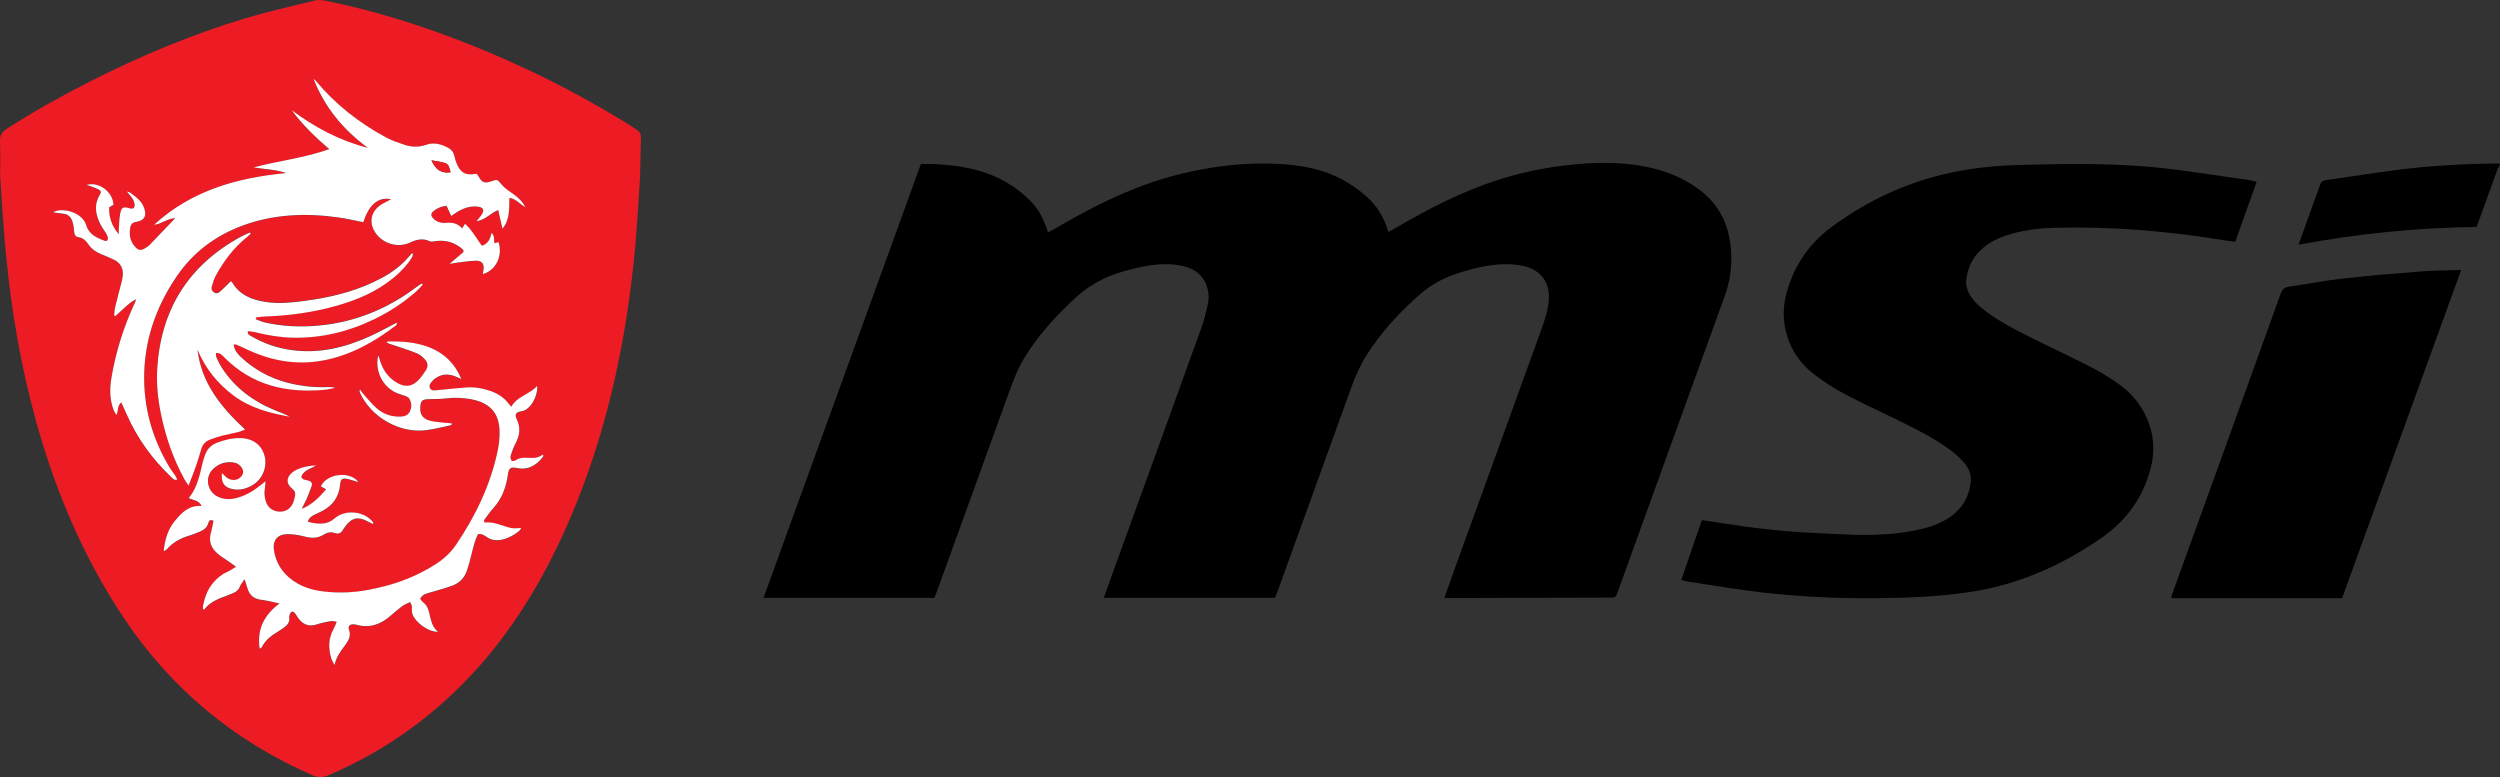 <?xml version="1.0" encoding="UTF-8"?>
<svg id="Layer_1" xmlns="http://www.w3.org/2000/svg" viewBox="0 0 507.58 157.75">
  <rect x="0" y="0" width="507.58" height="157.75" fill="#333333" stroke="none"/>
  <defs>
    <style>
      .cls-1 {
        fill: #fff;
      }

      .cls-2 {
        fill: #ed1c24;
      }
    </style>
  </defs>
  <path d="M507.58,33.5c-.18.31-.41.61-.53.94-1.27,3.48-2.52,6.96-3.78,10.44-.13.36-.27.71-.45,1.2-12.08.15-24.09,1.34-36.14,3.6,1.09-3.04,2.11-5.88,3.13-8.72.4-1.12.85-2.23,1.21-3.36.21-.67.59-.93,1.26-1.03,4.8-.68,9.59-1.46,14.4-2.07,6.77-.87,13.57-1.25,20.4-1.3.17,0,.34.02.51.04v.26Z"/>
  <path class="cls-2" d="M.03,35.69c0-2.34.06-4.69-.03-7.03-.04-1.18.4-1.88,1.36-2.5,5.46-3.5,11.1-6.67,16.88-9.6,10.13-5.12,20.57-9.53,31.44-12.8,4.68-1.41,9.46-2.49,14.22-3.66.71-.17,1.54-.09,2.27.06,10.08,2.04,19.84,5.15,29.39,8.95,10.84,4.31,21.22,9.51,31.16,15.59.87.53,1.71,1.11,2.58,1.66.6.38.85.89.82,1.6-.1,3.24-.07,6.48-.27,9.71-.32,5.18-.65,10.37-1.19,15.54-1.9,18.06-5.84,35.63-13.05,52.36-4.64,10.77-10.49,20.86-18.31,29.69-8.55,9.64-18.74,17.07-30.62,22.14-1.15.49-2.15.48-3.29-.02-15.92-6.98-28.75-17.62-38.38-32.11-6.51-9.79-11.42-20.33-15.15-31.44-3.68-10.98-6.12-22.23-7.67-33.69C1.11,52.01.51,43.86.03,35.69ZM10.7,43.11c.82.12,1.48.24,2.15.31,1.05.1,1.6.76,1.87,1.67.19.65.29,1.33.34,2,.04.6.26,1,.86,1.09.93.13,1.51.71,2,1.44.64.95,1.54,1.57,2.59,2,.9.38,1.82.72,2.69,1.17,1.3.66,1.88,1.83,1.71,3.28-.06.5-.19,1-.31,1.5-.42,1.65-.86,3.29-1.26,4.94-.12.51-.13,1.04-.18,1.57l.26.12c.64-.59,1.28-1.19,1.94-1.77.64-.56,1.25-1.18,2.28-1.65-.16.43-.2.59-.27.73-2.27,4.84-3.85,9.91-4.75,15.18-.38,2.24-.38,4.5.47,6.67.11.28.32.53.56.94.37-.93.14-1.88.96-2.58.43.95.82,1.79,1.19,2.63,2.13,4.77,5.14,8.91,8.92,12.5.31.3.57.76,1.27.54-.18-.34-.31-.64-.48-.9-.33-.5-.72-.95-1.03-1.46-3.34-5.51-5.15-11.5-5.22-17.94-.08-7.69,2.32-14.67,6.63-20.99,3.29-4.82,7.78-8.2,13.24-10.23,6.34-2.37,12.9-2.63,19.53-1.7,1.72.24,3.41.64,5.11.97,1.1-3.56,3.04-5.2,5.63-4.65-.77.41-1.5.73-2.15,1.17-1.95,1.3-2.38,3.49-1.14,5.47,1.49,2.37,4.64,3.32,7.15,2.14,1.28-.6,2.54-.93,3.93-.28.33.16.81.05,1.21,0,2.15-.31,4.02.28,5.62,1.73.05.04.03.16.09.46-.82.7-1.72,1.47-2.85,2.43.73-.12,1.18-.22,1.64-.27,1.27-.15,2.53-.37,3.8-.38,1.17-.01,1.66.73,1.45,1.88-.05.26-.08.53-.13.84,2.67-.73,4.1-3.75,3.18-6.51-.26.09-.52.18-.78.26-.26-.69.12-1.5-.62-2.1-.29,1.17-.65,2.2-1.98,2.59-1.09-1.5-1.98-3.16-3.42-4.46-.22.37-.37.62-.57.94-.93-1.04-2.02-1.24-3.23-1.13-.97.09-1.87-.12-2.59-.83-.6-.6-.6-1.09.07-1.61.74-.57,1.6-.92,2.58-1.02.31.68.6,1.32.94,2.06.4-.27.7-.48,1.02-.68,1.33-.83,2.74-1.4,4.35-1.21,1.2.14,1.45.77.75,1.73-.26.35-.53.69-.97,1.25,1.86-.32,2.84-1.66,4.39-2.29.29,1.27.56,2.43.87,3.79,1.57-1.94,1.33-4.1,1.41-6.25,1.31.19,2.03,1.16,3.23,1.91-.25-.44-.33-.61-.44-.77-.74-1.07-1.79-1.8-2.85-2.52-.62-.42-1.19-.94-1.68-1.51-.73-.86-.71-.9-1.81-.51-1.5.53-2.04.32-2.78-1.07-.08-.14-.19-.27-.3-.42-.2.02-.36.03-.53.05-1.61.25-2.63-.22-3.34-1.68-.32-.64-.54-1.35-.7-2.04-.17-.78-.6-1.29-1.28-1.64-1.41-.74-2.88-1.12-4.43-.58-1.48.51-2.95.47-4.39,0-1.29-.42-2.6-.86-3.78-1.51-5.44-2.96-10.26-6.71-14.24-11.49-.12-.15-.3-.25-.45-.37,2.28,5.77,6.06,10.34,11.04,13.99-5.72-1.45-10.78-4.15-15.48-7.65,2.16,2.92,4.73,5.42,7.63,7.91-5.13,1.82-10.33,2.36-15.35,3.71,2.21.38,4.46.4,6.61,1.15-9.97.94-19.24,3.55-26.82,10.49,1.52-.12,2.72-1.32,4.28-1.32-1.76,1.84-3.46,3.63-5.17,5.39-.26.27-.59.49-.92.69-.92.55-1.4.46-2.11-.35-.94-1.08-1.18-2.34-.94-3.71.15-.9.49-1.17,1.43-1.33,1.14-.19,1.79-.89,1.6-2.03-.12-.72-.46-1.47-.92-2.04-.55-.68-1.32-1.2-2.01-1.76-.15-.13-.39-.15-.79-.3.5.62.9,1.01,1.18,1.48.21.35.38.77.41,1.18.05.73-.31.96-1.04.75-1.27-.36-1.63-.22-1.88,1.05-.21,1.08-.21,2.19-.3,3.29-.02.31,0,.62,0,.94-1.36-1.62-2.05-3.41-1.93-5.48.32-.18.61-.35.86-.5-.14-2.66-2.95-4.74-5.45-4.05.79.29,1.56.52,2.28.86.67.32.75.6.37,1.22-1.22,2.03-.82,4,.16,5.95.3.61.73,1.15,1.08,1.74.28.47.57.95.32,1.53-.17.04-.31.13-.41.1-1.72-.6-3.35-1.33-3.92-3.3-.67-2.32-4.62-3.71-6.77-2.52ZM98.39,106.09c-.05-.13-.09-.26-.14-.39.61-.8,1.17-1.66,1.85-2.4,1.77-1.93,2.65-4.23,3.01-6.78.2-1.43.51-1.73,1.93-1.44,1.94.39,3.41-.33,4.7-1.66.23-.24.42-.54.62-.81-.06-.09-.12-.18-.18-.27-1.06.89-2.27.66-3.45.64-.69-.01-1.34.03-1.94.47-.23.17-.81.27-.88.16-.19-.27-.32-.72-.23-1.02.28-.89.6-1.78,1.04-2.6.83-1.57,1.03-3.1.23-4.76-.5-1.04-.25-1.48.91-1.68.84-.14,1.38-.6,1.88-1.2.73-.88,1.11-1.91,1.32-3.01.04-.21,0-.43,0-.93-1.66,1.81-4.08,2.1-5.23,4.2-.3-.33-.48-.5-.63-.7-.9-1.2-2.1-1.95-3.51-2.45-1.63-.58-3.3-.87-5.02-.75-2,.14-3.99.37-5.98.56-.51.05-1.08.16-1.37-.41-.31-.61.14-1.04.48-1.47.16-.2.36-.36.57-.51,1.34-.96,2.76-.99,4.24-.35.36.16.72.31,1.07.47-1.29-3.11-3.44-5.24-6.48-6.43-2.67-1.04-5.47-1.24-8.3-1.21-.14,0-.29.09-.43.14.41.35.85.42,1.27.56,1.65.55,3.32,1.08,4.93,1.72.6.24,1.15.73,1.6,1.22.59.64.74,1.44.21,2.22-.43.63-.85,1.28-1.36,1.84-1.43,1.58-3.04,1.75-5.02.37-1.48-1.04-2.43-2.48-2.94-4.22-.08-.29-.2-.57-.36-1.02-.71,3.16.85,6.29,3.65,7.6.57.27,1.21.4,1.8.63.3.12.68.26.83.51.53.85.57,1.8.13,2.69-.38.76-1.12.98-1.94,1.01-1.83.05-3.46-.54-4.82-1.73-.92-.81-1.69-1.79-2.52-2.7-.3-.34-.55-.71-.83-1.07-.14.29-.09.48,0,.66,2.25,4.97,8.08,8.29,13.47,7.59,1.6-.21,3.17-.61,4.76-.95.2-.04.37-.22.56-.33-.56-.21-1.07-.17-1.57-.22-1.01-.11-2.04-.18-3.03-.43-1.49-.39-2.06-1.32-1.95-2.86.09-1.15.43-1.47,1.6-1.5,1.23-.04,2.48-.01,3.7-.16,1.67-.2,3.31-.15,4.96.16,4.05.74,5.92,2.97,5.84,7.08-.02,1.14-.15,2.3-.39,3.42-1.48,6.93-4.49,13.19-8.43,19.03-1.11,1.64-2.54,2.96-4.23,4.02-2.9,1.84-6,3.21-9.3,4.15-3.63,1.03-7.31,1.69-11.09,1.52-2.61-.12-5.2-.44-7.52-1.77-2.65-1.52-4.4-3.78-4.85-6.83-.3-2.02.77-3.21,2.81-3.22,1.13,0,2.3.18,3.39.48,1.39.37,2.68.4,3.93-.4.68-.44,1.46-.57,2.21-.31.82.28,1.3,0,1.69-.68.13-.22.28-.43.43-.63,1.3-1.78,2.58-2.09,4.53-1.08.35.18.71.36,1.14.58,0-.24.03-.34,0-.38-1.78-2.28-5.61-2.69-7.81-.78-.68.59-1.42.93-2.28,1.03-1.05.11-2.08-.07-3.15-.34.19-.77.71-1.12,1.28-1.41.57-.29,1.16-.53,1.73-.83,2.1-1.13,3.31-2.87,3.53-5.27.11-1.17.42-1.42,1.56-1.17.69.15,1.36.39,2.16.62-1.67-2.3-6.42-1.77-7.63.87.31.17.67.38,1.08.6-1.5,1.75-2.95,3.13-4.91,3.95.2-.61.56-1.12.8-1.68.43-.96.83-1.94,1.17-2.94.19-.57-.09-.95-.71-1.12-.5-.13-1.14-.08-1.4-.74.47-1.38,1.87-1.61,3.02-2.32-1.92.06-3.7.56-4.69,1.3-1.42,1.05-1.5,2.37-.13,3.47.51.41.66.86.53,1.44-.1.46-.2.92-.38,1.35-.52,1.24-1.54,1.88-2.8,1.82-1.3-.06-2.28-.77-2.71-1.98-.33-.94-.39-1.91-.2-2.9.07-.34.06-.69.11-1.29-.46.36-.68.53-.9.71-1.4,1.14-2.91,2.08-4.65,2.6-1.39.42-2.78.46-4.12-.16-2.18-1.02-2.72-3.94-1.04-5.58,1.09-1.07,2.42-1.56,3.96-1.42.81.08,1.46.43,1.91,1.12.41.64.37,1.17-.1,1.76-.73.9-2.12.96-3.08.12-.26-.23-.5-.49-.84-.82-.2,1.96.43,2.88,2.09,3.25,1.55.35,2.97-.07,4.27-.88,1.95-1.22,2.9-3.75,2.28-5.91-.65-2.26-2.45-3.53-5.01-3.55-1.6,0-3.12.36-4.6.93-1.2.46-2,1.27-2.44,2.45-.19.52-.37,1.04-.5,1.58-.6,2.52-1.08,5.09-2.83,7.23.94.44,2.04.41,2.62,1.59-2.58-.19-4.07,1.35-5.46,3.07-1.4,1.73-2.01,3.73-2.24,6.12.36-.21.53-.26.62-.38,1.27-1.48,2.91-2.31,4.75-2.85.53-.15,1.04-.38,1.56-.58.97-.38,1.86-.82,2.14-1.98.11-.46.45-.7,1.04-.37-.18.84-.31,1.68-.54,2.48-.48,1.68.08,3.04,1.32,4.12.73.64,1.59,1.13,2.39,1.7.4.29.8.58,1.4,1.02-.72.42-1.23.79-1.79,1.04-1.16.52-2.08,1.31-2.89,2.26-1.14,1.35-1.69,2.94-2.02,4.63-.04.21,0,.43,0,.65.07.05.14.09.21.14,1.14-1.53,2.78-2.2,4.47-2.8.48-.17.94-.4,1.42-.58.68-.25,1.14-.68,1.41-1.37.17-.43.51-.8.93-1.45.25.79.42,1.25.55,1.73.37,1.37,1.2,2.22,2.64,2.42.59.08,1.18.17,1.77.29.6.12,1.2.27,2.12.49-3.23,2.42-4.59,5.34-4.02,9.19.24-.17.38-.21.42-.3.71-1.38,1.84-2.32,3.14-3.09.44-.26.85-.56,1.28-.85.75-.5,1.28-1.11,1.16-2.11-.03-.24.06-.51.15-.74.21-.51.62-.59.98-.17.25.29.42.64.64.95.9,1.27,2.06,1.88,3.64,1.42.49-.14.97-.32,1.48-.41.85-.15,1.7-.52,2.75-.16-.21.48-.34.92-.56,1.3-1.18,2.02-1.17,4.13-.48,6.29.13.41.4.77.61,1.16.33-1.59,1.19-2.73,2.05-3.89.71-.96,1.36-1.89.88-3.26-.29-.82.25-1.21,1.17-1.08.13.02.26.03.38.07,2.64.74,4.86-.07,6.85-1.8.8-.7,1.61-1.4,2.47-2.03.45-.33,1.01-.52,1.52-.77.56.7.32,1.36.39,1.98.2,1.74,3.12,4.09,5.27,4.05-1.39-1.18-1.44-2.76-1.86-4.21-.21-.71-.54-1.33-1.15-1.79-.25-.19-.42-.49-.59-.7.49-1,1.39-1.08,2.19-1.33,1.5-.46,3.03-.86,4.5-1.41,1.38-.52,2.33-1.57,2.8-2.98.34-1,.61-2.04.87-3.07.37-1.48.69-2.97,1.36-4.31.8-.19,1.32.23,1.84.58.99.67,2.04.75,3.18.48,1.27-.31,2.37-.94,3.38-1.75.15-.12.23-.32.4-.58-.8,0-1.49.12-2.12-.02-1.77-.38-3.4-1.34-5.32-1.1ZM40.09,70.94c1.58,3.84,4.09,6.91,7.4,9.38,3.38,2.51,7.3,3.5,11.33,4.24-.88-.49-1.83-.83-2.76-1.21-4.58-1.85-8.41-4.64-11.1-8.85-.41-.64-.73-1.35-1.04-2.04-.1-.23-.05-.53-.08-.84.92-.06,1.33.54,1.8,1,5.59,5.58,12.48,7.14,20.09,6.49.78-.07,1.55-.27,2.32-.41-.54-.16-1.05-.18-1.56-.16-2.75.11-5.45-.19-8.11-.88-3.62-.93-6.8-2.68-9.52-5.26-.7-.67-1.31-1.41-1.42-2.48.21-.02.35-.07.45-.03.59.25,1.17.5,1.75.78,5.04,2.45,10.29,3.51,15.88,2.48,5.6-1.03,10.38-3.72,14.84-7.11.12-.09.15-.3.29-.63-1.97,1.01-3.72,1.99-5.54,2.81-5.05,2.3-10.29,3.58-15.89,2.81-2.9-.4-5.64-1.31-8.17-2.8-.34-.2-.83-.31-.74-1.05.53.08,1.06.12,1.57.24,2.45.6,4.92,1.03,7.45,1.09,5.87.14,11.41-1.21,16.67-3.76,3.08-1.49,5.93-3.35,8.5-5.63.48-.42.89-.92,1.33-1.38-.07-.07-.14-.15-.2-.22-.27.17-.55.31-.8.5-5.96,4.56-12.64,7.34-20.14,8.03-3.71.34-7.41.19-11.06-.66-.59-.14-1.14-.42-1.71-.64.02-.12.03-.24.05-.35.6-.06,1.2-.17,1.81-.19,4.83-.15,9.6-.81,14.26-2.1,4.35-1.2,8.46-2.92,11.96-5.85,1.38-1.15,2.62-2.44,3.58-3.97.15-.23.19-.53.28-.8-.09-.04-.17-.07-.26-.11-.47.53-.92,1.09-1.42,1.59-1.82,1.84-4.01,3.15-6.34,4.25-4.44,2.1-9.16,3.18-14,3.82-2.54.34-5.08.61-7.64.26-2.93-.4-5.55-1.36-7.14-4.11-.05-.09-.19-.12-.21-.13-.77.75-1.48,1.48-2.23,2.14-.32.28-.74.41-1.18.12-.46-.31-.61-.73-.45-1.22.24-.77.46-1.56.85-2.26,1.62-2.93,3.61-5.57,6.23-7.7.28-.23.54-.49.81-.74-.05-.08-.1-.16-.14-.25-.66.31-1.34.58-1.98.93-10.58,5.82-16.14,14.8-16.85,26.81-.19,3.12.15,6.2.79,9.26.96,4.61,2.48,9.02,4.76,13.15.19.34.43.64.82,1.23.56-1.46,1.03-2.6,1.43-3.76.42-1.21.8-2.43,1.15-3.65.28-.99.94-1.61,1.86-1.95.76-.28,1.53-.54,2.31-.74,1.11-.28,2.25-.49,3.36-.76.38-.09.75-.27,1.36-.51-4.94-4.59-8.9-9.5-9.67-16.27Z"/>
  <path d="M293.26,121.38c.54-1.53,1.02-2.93,1.53-4.33,6.07-16.76,12.14-33.52,18.2-50.28.71-1.96,1.37-3.93,1.48-6.05.2-4.08-2.32-6.2-5.53-6.8-3.34-.63-6.62-.14-9.87.66-1.28.32-2.54.72-3.78,1.15-2.56.89-4.87,2.19-6.93,3.98-4.14,3.6-7.82,7.59-10.79,12.22-1.37,2.13-2.38,4.42-3.23,6.79-5,13.84-10.01,27.69-15.02,41.53-.13.36-.29.7-.47,1.12h-34.73c.56-1.59,1.09-3.11,1.64-4.62,6.07-16.76,12.15-33.51,18.19-50.28.55-1.51.92-3.1,1.27-4.67.29-1.31.19-2.63-.28-3.9-.88-2.36-2.75-3.49-5.09-3.96-2.94-.59-5.86-.24-8.75.38-1.12.24-2.23.56-3.33.88-3.53,1.03-6.67,2.73-9.39,5.24-4,3.68-7.64,7.66-10.47,12.33-1.42,2.35-2.33,4.91-3.26,7.47-4.82,13.32-9.65,26.64-14.47,39.96-.14.39-.32.77-.5,1.19h-34.66c10.67-29.41,21.29-58.71,31.95-88.09.85,0,1.65-.03,2.45,0,4.1.2,8.14.69,11.98,2.27,3.04,1.25,5.7,3.06,7.99,5.41,1.39,1.43,2.3,3.16,2.98,5.02.13.35.26.71.43,1.18.38-.2.71-.35,1.03-.54,5.8-3.42,11.75-6.56,18.07-8.92,5.28-1.97,10.73-3.28,16.33-3.99,3.82-.49,7.65-.64,11.48-.44,4.49.24,8.88,1.02,12.9,3.21,1.81.98,3.47,2.16,4.99,3.54,1.91,1.73,3.22,3.84,4.02,6.27.08.23.16.46.27.79.33-.18.58-.3.83-.45,6.88-4.02,13.91-7.74,21.55-10.16,4.76-1.51,9.62-2.52,14.59-3.03,3.74-.39,7.47-.54,11.23-.2,5.39.5,10.42,1.92,14.86,5.2,4.45,3.29,6.32,7.76,6.55,13.1.13,2.97-.34,5.85-1.36,8.65-5.97,16.48-11.93,32.96-17.89,49.45-1.26,3.48-2.51,6.96-3.77,10.44-.43,1.18-.45,1.22-1.74,1.23-10.92.04-21.83.06-32.75.09-.17,0-.34-.02-.71-.05Z"/>
  <path d="M341.36,117.75c1.4-4.07,2.77-8.07,4.17-12.15,1.32.19,2.58.36,3.83.57,6.23,1.01,12.48,1.73,18.79,2.03,2.77.13,5.53.3,8.3.37,4.65.11,9.29-.09,13.84-1.21,2.38-.58,4.63-1.47,6.53-3.08,1.91-1.62,2.94-3.72,3.29-6.17.25-1.74-.42-3.21-1.56-4.43-.9-.96-1.9-1.84-2.97-2.6-3.17-2.25-6.63-4.01-10.11-5.71-3.67-1.79-7.4-3.49-11-5.4-2.17-1.15-4.26-2.51-6.21-4.02-3.1-2.4-5.08-5.58-5.84-9.47-.46-2.34-.31-4.66.3-6.95,1.48-5.56,4.57-10.07,9.17-13.46,7.28-5.37,15.34-9.13,24.22-11.02,4.64-.99,9.34-1.44,14.07-1.56,4.69-.12,9.38-.24,14.06-.18,5.97.07,11.93.4,17.85,1.18,4.98.66,9.94,1.41,14.91,2.13.33.05.65.16,1.17.3-1.45,4.08-2.89,8.09-4.35,12.19-1.43-.21-2.77-.39-4.1-.61-5.09-.83-10.21-1.39-15.35-1.8-5.75-.45-11.49-.6-17.25-.45-3.33.09-6.62.52-9.8,1.56-2.26.74-4.29,1.86-5.87,3.7-1.32,1.54-2,3.34-2.24,5.34-.11.96.13,1.86.57,2.71.6,1.16,1.46,2.08,2.46,2.9,2.89,2.36,6.16,4.1,9.47,5.76,4.18,2.1,8.43,4.06,12.6,6.19,1.89.96,3.72,2.09,5.47,3.29,3.53,2.42,5.96,5.67,7,9.88.87,3.49.29,6.84-.96,10.13-1.81,4.78-4.93,8.56-9.07,11.44-8.03,5.59-16.79,9.49-26.54,11.01-6.67,1.04-13.4,1.25-20.13,1.3-7.38.04-14.75-.32-22.08-1.15-5.2-.59-10.36-1.49-15.54-2.26-.33-.05-.64-.18-1.09-.31Z"/>
  <path d="M499.7,54.8c-8.09,22.3-16.11,44.4-24.18,66.65-11.55.02-23.08,0-34.7,0,.08-.35.12-.59.2-.82,7.34-20.31,14.7-40.62,22.01-60.95.33-.93.79-1.36,1.75-1.49,3.62-.52,7.22-1.22,10.85-1.63,5.33-.6,10.68-1.04,16.02-1.46,2.58-.2,5.18-.19,8.04-.29Z"/>
  <path class="cls-1" d="M10.7,43.11c2.15-1.19,6.1.2,6.77,2.52.57,1.98,2.19,2.7,3.92,3.3.1.03.24-.05.41-.1.25-.58-.04-1.06-.32-1.53-.35-.59-.77-1.13-1.08-1.74-.98-1.95-1.38-3.92-.16-5.95.38-.63.29-.91-.37-1.22-.72-.34-1.49-.57-2.28-.86,2.5-.69,5.32,1.4,5.45,4.05-.26.15-.54.31-.86.5-.12,2.06.57,3.85,1.93,5.48,0-.31-.02-.63,0-.94.08-1.1.09-2.22.3-3.29.25-1.27.61-1.41,1.88-1.05.74.21,1.09-.02,1.04-.75-.03-.4-.19-.83-.41-1.18-.29-.46-.68-.86-1.18-1.48.4.15.63.18.79.3.69.56,1.46,1.08,2.01,1.76.46.57.8,1.32.92,2.04.19,1.13-.46,1.83-1.6,2.03-.95.16-1.28.43-1.43,1.33-.23,1.36,0,2.63.94,3.71.71.81,1.18.9,2.11.35.33-.2.65-.42.92-.69,1.72-1.77,3.41-3.55,5.17-5.39-1.56,0-2.77,1.2-4.28,1.32,7.58-6.95,16.85-9.55,26.82-10.49-2.14-.75-4.39-.77-6.61-1.15,5.03-1.35,10.22-1.89,15.35-3.71-2.9-2.49-5.47-4.99-7.63-7.91,4.7,3.5,9.76,6.2,15.48,7.65-4.99-3.65-8.76-8.21-11.04-13.99.15.12.33.22.45.37,3.98,4.78,8.79,8.53,14.24,11.49,1.18.64,2.49,1.08,3.78,1.51,1.44.48,2.91.52,4.39,0,1.55-.54,3.02-.16,4.43.58.68.36,1.11.87,1.28,1.64.16.7.38,1.4.7,2.04.72,1.46,1.73,1.93,3.34,1.68.16-.03.33-.03.53-.05.11.15.22.28.3.42.74,1.39,1.28,1.6,2.78,1.07,1.1-.39,1.09-.35,1.81.51.48.57,1.06,1.09,1.68,1.51,1.06.72,2.11,1.45,2.85,2.52.11.16.19.33.44.77-1.2-.75-1.92-1.72-3.23-1.91-.08,2.16.16,4.32-1.41,6.25-.31-1.36-.58-2.52-.87-3.79-1.56.63-2.54,1.96-4.39,2.29.44-.56.71-.9.97-1.25.7-.95.45-1.59-.75-1.73-1.6-.19-3.02.38-4.35,1.21-.32.2-.62.41-1.02.68-.33-.73-.63-1.37-.94-2.06-.99.1-1.84.45-2.58,1.02-.67.52-.67,1.01-.07,1.61.72.71,1.62.92,2.59.83,1.21-.11,2.3.09,3.23,1.13.19-.32.34-.57.57-.94,1.45,1.3,2.33,2.96,3.42,4.46,1.32-.4,1.69-1.42,1.98-2.59.74.6.36,1.41.62,2.1.26-.09.52-.18.78-.26.92,2.75-.51,5.78-3.18,6.51.05-.32.08-.58.13-.84.21-1.14-.28-1.89-1.45-1.88-1.27.01-2.54.24-3.8.38-.46.05-.91.15-1.64.27,1.12-.96,2.03-1.73,2.85-2.43-.05-.3-.04-.41-.09-.46-1.6-1.45-3.47-2.04-5.62-1.73-.4.06-.88.16-1.21,0-1.38-.65-2.65-.32-3.93.28-2.51,1.18-5.66.23-7.15-2.14-1.24-1.98-.8-4.16,1.14-5.47.65-.44,1.38-.75,2.15-1.17-2.58-.56-4.52,1.09-5.63,4.65-1.7-.33-3.4-.73-5.11-.97-6.64-.93-13.19-.67-19.53,1.7-5.46,2.04-9.95,5.42-13.24,10.23-4.31,6.31-6.71,13.29-6.63,20.99.06,6.44,1.88,12.42,5.22,17.94.31.51.7.97,1.03,1.46.18.27.3.56.48.9-.69.22-.95-.24-1.27-.54-3.78-3.59-6.79-7.73-8.92-12.5-.38-.84-.76-1.68-1.19-2.63-.81.7-.59,1.65-.96,2.58-.25-.4-.45-.65-.56-.94-.85-2.17-.85-4.43-.47-6.67.89-5.27,2.48-10.33,4.75-15.18.07-.14.11-.3.27-.73-1.03.47-1.64,1.09-2.28,1.65-.66.58-1.29,1.18-1.94,1.77l-.26-.12c.06-.52.06-1.06.18-1.57.4-1.65.84-3.3,1.26-4.94.12-.49.25-.99.31-1.5.18-1.45-.41-2.62-1.71-3.28-.87-.44-1.79-.79-2.69-1.17-1.05-.43-1.95-1.05-2.59-2-.49-.73-1.07-1.3-2-1.44-.59-.08-.82-.49-.86-1.09-.05-.67-.15-1.36-.34-2-.26-.91-.82-1.57-1.87-1.67-.67-.06-1.34-.19-2.15-.31ZM87.59,32.55c.95,2.02,2.04,2.69,3.91,2.42-.29-.71-.27-1.59-1.12-1.86-.87-.28-1.79-.37-2.79-.56Z"/>
  <path class="cls-1" d="M98.39,106.09c1.92-.24,3.56.71,5.32,1.1.64.14,1.32.02,2.12.02-.18.26-.26.46-.4.58-1.01.81-2.1,1.44-3.38,1.75-1.14.27-2.19.19-3.18-.48-.52-.35-1.04-.77-1.84-.58-.67,1.34-.99,2.83-1.36,4.31-.26,1.03-.53,2.06-.87,3.07-.48,1.4-1.43,2.45-2.8,2.98-1.47.56-2.99.96-4.5,1.41-.8.25-1.7.33-2.19,1.33.18.21.35.51.59.7.61.46.95,1.08,1.15,1.79.42,1.45.47,3.03,1.86,4.21-2.15.05-5.07-2.31-5.27-4.05-.07-.61.17-1.27-.39-1.98-.51.25-1.07.44-1.52.77-.86.63-1.66,1.33-2.47,2.03-1.99,1.73-4.21,2.54-6.85,1.8-.12-.03-.25-.05-.38-.07-.91-.13-1.46.27-1.17,1.08.48,1.37-.17,2.3-.88,3.26-.86,1.16-1.72,2.3-2.05,3.89-.21-.38-.48-.75-.61-1.16-.69-2.15-.7-4.26.48-6.29.22-.38.36-.82.56-1.3-1.05-.36-1.9.01-2.75.16-.5.09-.99.27-1.48.41-1.58.46-2.74-.14-3.64-1.42-.22-.31-.39-.67-.64-.95-.36-.42-.77-.34-.98.17-.1.23-.18.5-.15.74.13,1-.41,1.6-1.16,2.11-.42.29-.84.59-1.28.85-1.3.77-2.44,1.71-3.14,3.09-.05.09-.18.14-.42.3-.57-3.85.8-6.77,4.02-9.19-.92-.21-1.52-.37-2.12-.49-.58-.12-1.18-.2-1.77-.29-1.44-.2-2.27-1.06-2.64-2.42-.13-.47-.3-.94-.55-1.73-.43.65-.77,1.02-.93,1.45-.27.7-.73,1.12-1.41,1.37-.48.18-.94.41-1.42.58-1.69.6-3.33,1.27-4.47,2.8-.07-.05-.14-.09-.21-.14,0-.22-.04-.44,0-.65.33-1.69.89-3.28,2.02-4.63.81-.96,1.73-1.75,2.89-2.26.56-.25,1.07-.62,1.79-1.04-.6-.43-.99-.73-1.4-1.02-.8-.56-1.66-1.06-2.39-1.7-1.24-1.09-1.8-2.44-1.32-4.12.23-.81.36-1.65.54-2.48-.59-.33-.93-.09-1.04.37-.27,1.16-1.17,1.6-2.14,1.98-.52.2-1.03.42-1.56.58-1.84.54-3.48,1.37-4.75,2.85-.1.11-.26.16-.62.38.23-2.4.84-4.4,2.24-6.12,1.39-1.72,2.89-3.26,5.46-3.07-.58-1.18-1.68-1.15-2.62-1.59,1.75-2.14,2.22-4.71,2.83-7.23.13-.54.31-1.06.5-1.58.43-1.18,1.24-2,2.44-2.45,1.49-.57,3-.94,4.6-.93,2.57.01,4.37,1.29,5.01,3.55.62,2.16-.33,4.69-2.28,5.91-1.3.81-2.71,1.22-4.27.88-1.66-.37-2.29-1.29-2.09-3.25.34.33.58.59.84.82.96.84,2.35.78,3.08-.12.48-.59.51-1.12.1-1.76-.44-.69-1.09-1.05-1.91-1.12-1.54-.14-2.87.35-3.96,1.42-1.68,1.65-1.14,4.56,1.04,5.58,1.34.63,2.73.58,4.12.16,1.74-.52,3.25-1.46,4.65-2.6.22-.18.45-.35.9-.71-.05.6-.05.95-.11,1.29-.19.99-.13,1.95.2,2.9.43,1.22,1.41,1.92,2.71,1.98,1.26.06,2.28-.58,2.8-1.82.18-.43.28-.89.38-1.35.13-.58-.02-1.03-.53-1.44-1.36-1.1-1.28-2.42.13-3.47,1-.74,2.77-1.24,4.69-1.3-1.15.71-2.55.94-3.02,2.32.26.66.9.6,1.4.74.63.17.91.54.71,1.12-.34,1-.74,1.98-1.17,2.94-.25.56-.6,1.07-.8,1.68,1.96-.81,3.4-2.19,4.91-3.95-.4-.23-.77-.43-1.08-.6,1.22-2.64,5.96-3.17,7.63-.87-.8-.23-1.47-.46-2.16-.62-1.14-.25-1.46,0-1.56,1.17-.22,2.4-1.43,4.14-3.53,5.27-.56.3-1.16.54-1.73.83-.57.29-1.09.65-1.28,1.41,1.07.27,2.1.45,3.15.34.86-.09,1.6-.44,2.28-1.03,2.2-1.9,6.02-1.5,7.81.78.04.05,0,.14,0,.38-.42-.21-.78-.39-1.14-.58-1.94-1.01-3.23-.71-4.53,1.08-.15.21-.31.41-.43.63-.39.67-.87.96-1.69.68-.75-.26-1.52-.12-2.21.31-1.24.8-2.53.77-3.93.4-1.1-.29-2.26-.48-3.39-.48-2.04,0-3.11,1.2-2.81,3.22.45,3.05,2.19,5.32,4.85,6.83,2.32,1.32,4.9,1.65,7.52,1.77,3.79.17,7.47-.49,11.09-1.52,3.3-.94,6.4-2.31,9.3-4.15,1.68-1.07,3.12-2.38,4.23-4.02,3.95-5.84,6.96-12.1,8.43-19.03.24-1.12.37-2.28.39-3.42.09-4.11-1.79-6.34-5.84-7.08-1.65-.3-3.29-.36-4.96-.16-1.22.14-2.47.12-3.7.16-1.17.03-1.51.35-1.6,1.5-.12,1.54.45,2.47,1.95,2.86.98.25,2.01.32,3.03.43.5.05,1.01,0,1.57.22-.19.11-.36.29-.56.33-1.58.34-3.16.74-4.76.95-5.39.7-11.22-2.61-13.47-7.59-.08-.18-.13-.37,0-.66.27.36.53.74.83,1.07.82.92,1.6,1.89,2.52,2.7,1.35,1.2,2.98,1.78,4.82,1.73.82-.02,1.56-.24,1.94-1.01.44-.89.4-1.84-.13-2.69-.15-.25-.53-.39-.83-.51-.59-.23-1.23-.37-1.8-.63-2.81-1.31-4.36-4.44-3.65-7.6.16.45.28.73.36,1.02.5,1.74,1.46,3.18,2.94,4.22,1.97,1.38,3.59,1.21,5.02-.37.51-.56.93-1.21,1.36-1.84.53-.79.38-1.58-.21-2.22-.45-.49-1-.98-1.6-1.22-1.61-.65-3.28-1.17-4.93-1.72-.42-.14-.86-.21-1.27-.56.14-.05.29-.14.43-.14,2.83-.04,5.63.17,8.3,1.21,3.03,1.19,5.19,3.32,6.48,6.43-.36-.16-.71-.31-1.07-.47-1.48-.64-2.9-.61-4.24.35-.21.15-.41.32-.57.51-.34.43-.79.86-.48,1.47.29.57.86.45,1.37.41,1.99-.18,3.98-.42,5.98-.56,1.72-.12,3.39.17,5.02.75,1.4.5,2.6,1.26,3.51,2.45.15.2.33.37.63.7,1.15-2.1,3.57-2.39,5.23-4.2,0,.5.03.72,0,.93-.21,1.1-.59,2.13-1.32,3.01-.5.6-1.04,1.06-1.88,1.2-1.16.2-1.41.64-.91,1.68.79,1.66.6,3.19-.23,4.76-.44.82-.76,1.71-1.04,2.6-.09.3.04.75.23,1.02.08.11.65.01.88-.16.6-.44,1.25-.48,1.94-.47,1.18.02,2.39.25,3.45-.64.06.09.12.18.18.27-.21.27-.39.56-.62.81-1.29,1.33-2.76,2.06-4.7,1.66-1.42-.29-1.73.01-1.93,1.44-.36,2.54-1.24,4.85-3.01,6.78-.68.74-1.23,1.6-1.85,2.4.05.13.09.26.14.39Z"/>
  <path class="cls-1" d="M40.09,70.94c.77,6.78,4.73,11.68,9.67,16.27-.62.23-.98.42-1.36.51-1.12.27-2.25.47-3.36.76-.78.2-1.55.46-2.31.74-.93.34-1.58.96-1.86,1.95-.35,1.23-.73,2.45-1.15,3.65-.4,1.16-.87,2.29-1.43,3.76-.39-.58-.64-.89-.82-1.23-2.28-4.13-3.8-8.54-4.76-13.15-.64-3.06-.98-6.14-.79-9.26.71-12,6.27-20.99,16.85-26.81.64-.35,1.32-.62,1.98-.93.05.08.1.16.14.25-.27.25-.52.51-.81.74-2.63,2.12-4.61,4.77-6.23,7.7-.39.7-.61,1.49-.85,2.26-.15.48,0,.91.45,1.22.44.29.86.16,1.18-.12.76-.67,1.46-1.39,2.23-2.14.02.01.16.04.21.13,1.59,2.75,4.21,3.7,7.14,4.11,2.56.35,5.11.08,7.64-.26,4.84-.64,9.56-1.73,14-3.82,2.33-1.1,4.52-2.4,6.34-4.25.5-.5.95-1.06,1.42-1.59.09.04.17.07.26.11-.09.27-.14.57-.28.8-.96,1.53-2.2,2.82-3.58,3.97-3.51,2.93-7.61,4.65-11.96,5.85-4.66,1.29-9.42,1.94-14.26,2.1-.6.02-1.21.12-1.81.19-.02.12-.03.24-.05.35.57.22,1.13.5,1.71.64,3.65.85,7.34,1,11.06.66,7.5-.69,14.18-3.47,20.14-8.03.25-.19.53-.34.8-.5.07.07.14.15.2.22-.44.46-.86.96-1.33,1.38-2.57,2.27-5.42,4.13-8.5,5.63-5.26,2.55-10.8,3.9-16.67,3.76-2.53-.06-5-.49-7.45-1.09-.51-.13-1.04-.16-1.57-.24-.09.74.4.85.74,1.05,2.53,1.49,5.26,2.4,8.17,2.8,5.6.77,10.84-.51,15.89-2.81,1.82-.83,3.56-1.8,5.54-2.81-.15.33-.17.54-.29.63-4.45,3.39-9.24,6.08-14.84,7.11-5.59,1.03-10.84-.03-15.88-2.48-.57-.28-1.16-.53-1.75-.78-.1-.04-.24.01-.45.03.11,1.07.71,1.81,1.42,2.48,2.71,2.57,5.9,4.32,9.52,5.26,2.65.68,5.36.99,8.11.88.51-.02,1.02,0,1.56.16-.77.14-1.54.35-2.32.41-7.6.65-14.49-.91-20.09-6.49-.46-.46-.88-1.07-1.8-1,.02.31-.02.6.08.84.31.7.63,1.4,1.04,2.04,2.68,4.21,6.52,7.01,11.1,8.85.93.37,1.87.71,2.76,1.21-4.03-.74-7.95-1.73-11.33-4.24-3.31-2.46-5.82-5.54-7.4-9.38Z"/>
  <path class="cls-2" d="M87.59,32.55c1,.19,1.92.28,2.79.56.86.27.84,1.16,1.12,1.86-1.87.27-2.96-.4-3.91-2.42Z"/>
</svg>